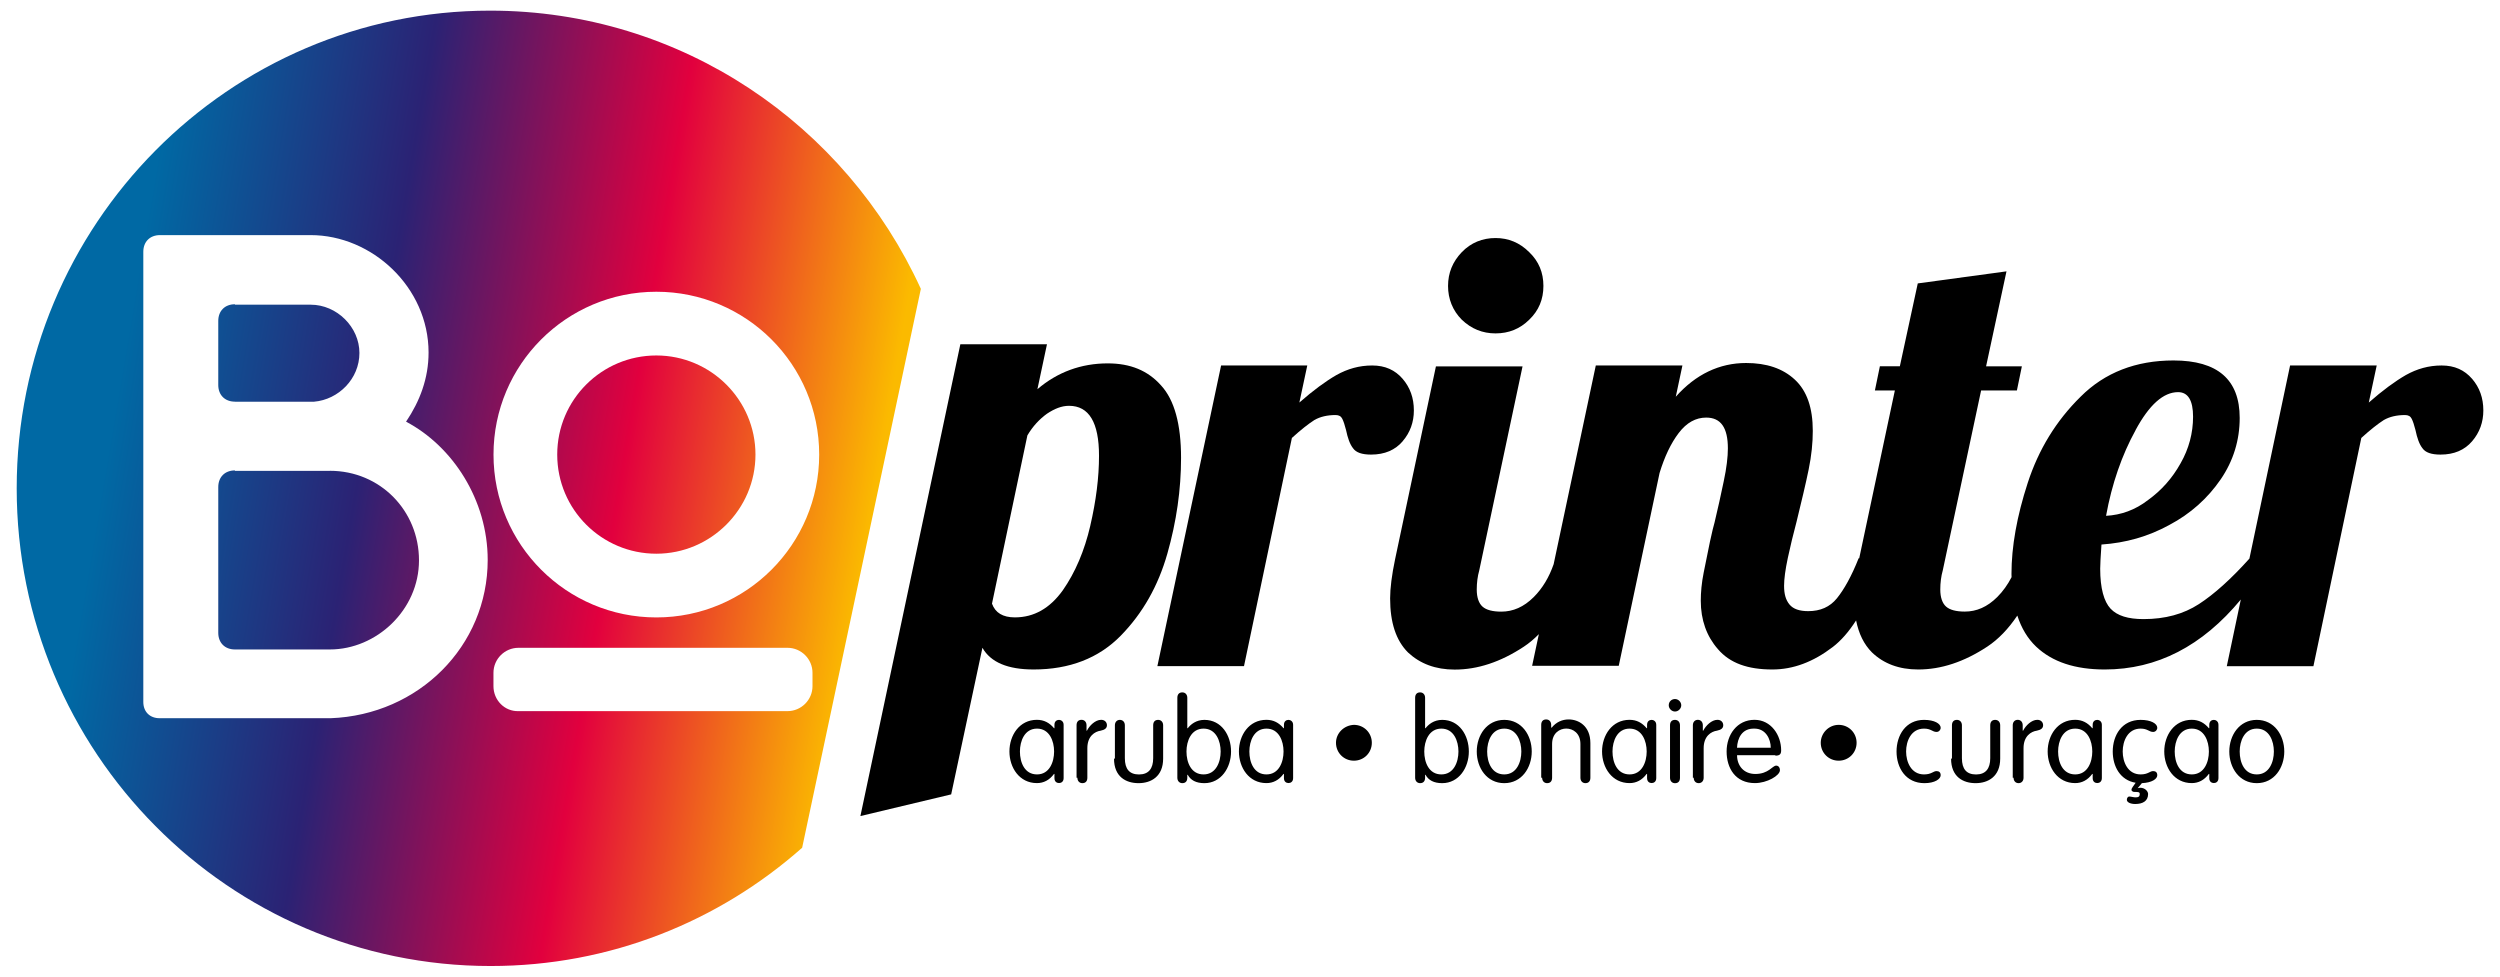 <svg xmlns="http://www.w3.org/2000/svg" xmlns:xlink="http://www.w3.org/1999/xlink" id="Laag_1" data-name="Laag 1" viewBox="0 0 512 200"><defs><linearGradient id="linear-gradient" x1="173.7" y1="134.22" x2="19.35" y2="108.11" gradientUnits="userSpaceOnUse"><stop offset="0" stop-color="#fbba00"></stop><stop offset=".33" stop-color="#e2003e"></stop><stop offset=".67" stop-color="#2b2274"></stop><stop offset="1" stop-color="#0069a4"></stop></linearGradient><linearGradient id="linear-gradient-2" x1="180.6" y1="93.4" x2="26.26" y2="67.29" xlink:href="#linear-gradient"></linearGradient><linearGradient id="linear-gradient-3" x1="179.37" y1="100.7" x2="25.02" y2="74.59" xlink:href="#linear-gradient"></linearGradient><linearGradient id="linear-gradient-4" x1="177.28" y1="113.01" x2="22.94" y2="86.9" xlink:href="#linear-gradient"></linearGradient></defs><path d="M458.69,153.91c0-2.13.94-4.69,3.5-4.69s3.5,2.56,3.5,4.69-.94,4.69-3.5,4.69-3.5-2.47-3.5-4.69M456.56,153.91c0,3.33,2.05,6.48,5.63,6.48s5.63-3.16,5.63-6.48-2.05-6.48-5.63-6.48-5.63,3.16-5.63,6.48M445.38,153.91c0-2.13.94-4.69,3.5-4.69s3.5,2.56,3.5,4.69-.94,4.69-3.5,4.69-3.5-2.47-3.5-4.69M454.34,148.45c0-.77-.6-1.02-.94-1.02-.43,0-.94.26-.94,1.02v.68h-.09c-.94-1.11-2.05-1.71-3.5-1.71-3.58,0-5.63,3.16-5.63,6.48s2.05,6.48,5.63,6.48c1.36,0,2.56-.6,3.5-1.88h.09v.85c0,.77.51,1.02.94,1.02s.94-.26.94-1.02v-10.92ZM438.65,160.39c2.05-.09,3.16-.85,3.16-1.62,0-.6-.34-.85-.85-.85-.68,0-1.02.68-2.56.68-2.64,0-3.67-2.56-3.67-4.69s1.02-4.69,3.67-4.69c1.45,0,1.71.68,2.56.68.51,0,.85-.43.85-.85,0-.85-1.28-1.62-3.41-1.62-3.84,0-5.71,3.16-5.71,6.48,0,3.07,1.54,5.88,4.69,6.4l-.6.85c-.17.26-.26.43-.26.6,0,.09.09.43.68.43.68,0,1.02,0,1.02.43,0,.51-.26.68-.85.68-.43,0-.94-.17-1.28-.17s-.51.34-.51.68c0,.51.77.85,1.71.85,1.54,0,2.64-.6,2.64-2.05,0-.51-.6-1.28-1.62-1.28-.26,0-.34.09-.51.09l.85-1.02ZM421.5,153.91c0-2.13.94-4.69,3.5-4.69s3.5,2.56,3.5,4.69-.94,4.69-3.5,4.69-3.5-2.47-3.5-4.69M430.46,148.45c0-.77-.6-1.02-.94-1.02-.43,0-.94.26-.94,1.02v.68h-.09c-.94-1.11-2.05-1.71-3.5-1.71-3.58,0-5.63,3.16-5.63,6.48s2.05,6.48,5.63,6.48c1.36,0,2.56-.6,3.5-1.88h.09v.85c0,.77.51,1.02.94,1.02s.94-.26.94-1.02v-10.92ZM412.38,159.28c0,.68.43,1.11,1.02,1.11s1.02-.43,1.02-1.11v-6.06c0-2.47,1.54-3.41,2.73-3.58.85-.17,1.28-.51,1.28-1.11s-.43-1.11-1.19-1.11c-1.19,0-2.39,1.19-2.9,2.22h-.09v-1.11c0-.68-.43-1.11-1.02-1.11s-1.02.43-1.02,1.11v10.75h.17ZM399.58,155.36c0,3.75,2.47,5.03,5.03,5.03s5.03-1.36,5.03-5.03v-6.82c0-.68-.43-1.11-1.02-1.11-.68,0-1.02.43-1.02,1.11v6.74c0,2.13-.94,3.33-2.9,3.33s-2.9-1.11-2.9-3.33v-6.74c0-.68-.43-1.11-1.02-1.11-.68,0-1.02.43-1.02,1.11v6.82h-.17ZM388.41,153.91c0,3.33,1.88,6.48,5.71,6.48,2.13,0,3.33-.85,3.33-1.62,0-.6-.34-.85-.85-.85-.68,0-1.02.68-2.56.68-2.64,0-3.67-2.56-3.67-4.69s1.02-4.69,3.67-4.69c1.45,0,1.71.68,2.56.68.51,0,.85-.43.85-.85,0-.85-1.28-1.62-3.41-1.62-3.75,0-5.63,3.16-5.63,6.48M372.89,152.12c0,2.05,1.62,3.67,3.67,3.67s3.67-1.62,3.67-3.67-1.62-3.67-3.67-3.67-3.67,1.71-3.67,3.67M355.74,153.14c.09-1.96,1.02-4.01,3.58-3.92,2.3,0,3.33,2.13,3.33,3.92h-6.91ZM363.59,154.76c.94,0,1.19-.34,1.19-1.11,0-3.07-2.05-6.23-5.46-6.23-3.58,0-5.71,3.07-5.71,6.48s1.79,6.48,5.8,6.48c2.47,0,5.12-1.54,5.12-2.64,0-.6-.34-.94-.77-.94-.77,0-1.54,1.71-4.26,1.71-2.39,0-3.75-1.71-3.75-3.84h7.85v.09ZM346.87,159.28c0,.68.43,1.11,1.02,1.11s1.02-.43,1.02-1.11v-6.06c0-2.47,1.54-3.41,2.73-3.58.85-.17,1.28-.51,1.28-1.11s-.43-1.11-1.19-1.11c-1.19,0-2.39,1.19-2.9,2.22h-.09v-1.11c0-.68-.43-1.11-1.02-1.11s-1.02.43-1.02,1.11v10.75h.17ZM341.76,144.44c0,.68.6,1.28,1.28,1.28s1.28-.6,1.28-1.28-.6-1.28-1.28-1.28-1.28.51-1.28,1.28M344.06,148.54c0-.68-.43-1.11-1.02-1.11-.68,0-1.02.43-1.02,1.11v10.75c0,.68.43,1.11,1.02,1.11.68,0,1.02-.43,1.02-1.11v-10.75ZM330.24,153.91c0-2.13.94-4.69,3.5-4.69s3.5,2.56,3.5,4.69-.94,4.69-3.5,4.69-3.5-2.47-3.5-4.69M339.2,148.45c0-.77-.6-1.02-.94-1.02-.43,0-.94.26-.94,1.02v.68h-.09c-.94-1.11-2.05-1.71-3.5-1.71-3.58,0-5.63,3.16-5.63,6.48s2.05,6.48,5.63,6.48c1.36,0,2.56-.6,3.5-1.88h.09v.85c0,.77.51,1.02.94,1.02s.94-.26.94-1.02v-10.92ZM315.83,159.28c0,.68.43,1.11,1.02,1.11.68,0,1.02-.43,1.02-1.11v-6.91c0-2.22,1.54-3.16,2.9-3.16s2.9.94,2.9,3.16v6.91c0,.68.43,1.11,1.02,1.11.68,0,1.02-.43,1.02-1.11v-7.08c0-3.58-2.47-4.86-4.44-4.86-1.28,0-2.56.51-3.5,1.71l-.09-.09v-.51c0-.68-.43-1.11-1.02-1.11-.68,0-1.02.43-1.02,1.11v10.83h.17ZM304.57,153.91c0-2.13.94-4.69,3.5-4.69s3.5,2.56,3.5,4.69-.94,4.69-3.5,4.69-3.5-2.47-3.5-4.69M302.44,153.91c0,3.33,2.05,6.48,5.63,6.48s5.63-3.16,5.63-6.48-2.05-6.48-5.63-6.48-5.63,3.16-5.63,6.48M289.82,159.28c0,.68.43,1.11,1.02,1.11.68,0,1.02-.43,1.02-1.11v-.6h.09c.6,1.11,1.71,1.71,3.41,1.71,3.41,0,5.46-3.16,5.46-6.48s-1.96-6.48-5.46-6.48c-1.71,0-2.81.94-3.41,1.71h-.09v-6.23c0-.68-.43-1.11-1.02-1.11-.68,0-1.02.43-1.02,1.11v16.38ZM291.69,153.91c0-2.13.94-4.69,3.5-4.69s3.5,2.56,3.5,4.69-.94,4.69-3.5,4.69-3.5-2.47-3.5-4.69M273.61,152.12c0,2.05,1.62,3.67,3.67,3.67s3.67-1.62,3.67-3.67-1.62-3.67-3.67-3.67c-2.05.09-3.67,1.71-3.67,3.67M255.87,153.91c0-2.13.94-4.69,3.5-4.69s3.5,2.56,3.5,4.69-.94,4.69-3.5,4.69-3.5-2.47-3.5-4.69M264.83,148.45c0-.77-.6-1.02-.94-1.02-.43,0-.94.26-.94,1.02v.68h-.09c-.94-1.11-2.05-1.71-3.5-1.71-3.58,0-5.63,3.16-5.63,6.48s2.05,6.48,5.63,6.48c1.36,0,2.56-.6,3.5-1.88h.09v.85c0,.77.51,1.02.94,1.02s.94-.26.94-1.02v-10.92ZM241.12,159.28c0,.68.43,1.11,1.02,1.11.68,0,1.02-.43,1.02-1.11v-.6h.09c.6,1.11,1.71,1.71,3.41,1.71,3.41,0,5.46-3.16,5.46-6.48s-1.96-6.48-5.46-6.48c-1.71,0-2.81.94-3.41,1.71h-.09v-6.23c0-.68-.43-1.11-1.02-1.11-.68,0-1.02.43-1.02,1.11v16.38ZM242.99,153.91c0-2.13.94-4.69,3.5-4.69s3.5,2.56,3.5,4.69-.94,4.69-3.5,4.69-3.5-2.47-3.5-4.69M228.15,155.36c0,3.75,2.47,5.03,5.03,5.03s5.03-1.36,5.03-5.03v-6.82c0-.68-.43-1.11-1.02-1.11-.68,0-1.02.43-1.02,1.11v6.74c0,2.13-.94,3.33-2.9,3.33s-2.9-1.11-2.9-3.33v-6.74c0-.68-.43-1.11-1.02-1.11s-1.02.43-1.02,1.11v6.82h-.17ZM220.65,159.28c0,.68.43,1.11,1.02,1.11.68,0,1.02-.43,1.02-1.11v-6.06c0-2.47,1.54-3.41,2.73-3.58.85-.17,1.28-.51,1.28-1.11s-.43-1.11-1.19-1.11c-1.19,0-2.39,1.19-2.9,2.22h-.09v-1.11c0-.68-.43-1.11-1.02-1.11-.68,0-1.02.43-1.02,1.11v10.75h.17ZM208.88,153.91c0-2.13.94-4.69,3.5-4.69s3.5,2.56,3.5,4.69-.94,4.69-3.5,4.69-3.5-2.47-3.5-4.69M217.83,148.45c0-.77-.6-1.02-.94-1.02-.43,0-.94.26-.94,1.02v.68h-.09c-.94-1.11-2.05-1.71-3.5-1.71-3.58,0-5.63,3.16-5.63,6.48s2.05,6.48,5.63,6.48c1.36,0,2.56-.6,3.5-1.88h.09v.85c0,.77.51,1.02.94,1.02s.94-.26.94-1.02v-10.92Z" style="fill: #000; stroke-width: 0px;"></path><g><path d="M67.56,96.43h-19.45v-.09c-2.05,0-3.41,1.36-3.41,3.41v29.85c0,2.05,1.36,3.41,3.41,3.41h19.45c9.55,0,18.25-8.1,18.25-18.25s-7.93-18.34-18.25-18.34Z" style="fill: url(#linear-gradient); stroke-width: 0px;"></path><path d="M48.11,82.27h16.2c5.03-.43,9.3-4.69,9.3-9.98s-4.61-9.89-9.98-9.89h-15.52v-.09c-2.05,0-3.41,1.36-3.41,3.41v13.13c0,2.05,1.36,3.41,3.41,3.41Z" style="fill: url(#linear-gradient-2); stroke-width: 0px;"></path><path d="M134.42,72.8c-11.17,0-20.3,9.04-20.3,20.3s9.13,20.3,20.3,20.3,20.3-9.13,20.3-20.3-9.13-20.3-20.3-20.3Z" style="fill: url(#linear-gradient-3); stroke-width: 0px;"></path><path d="M100.39,2.18C46.83,2.18,3.42,46.02,3.42,100.01s43.41,97.83,97.06,97.83c24.48,0,46.74-9.13,63.8-24.22l24.31-114.46C173.23,25.55,139.54,2.18,100.39,2.18ZM67.73,147.09h-35.05c-1.96,0-3.33-1.28-3.33-3.33V51.56c0-2.05,1.36-3.41,3.41-3.41h30.87c12.54,0,24.14,10.66,24.14,24.05,0,5.29-1.79,9.98-4.61,14.16,9.55,5.03,16.72,16.03,16.72,28.32,0,17.65-14.16,31.73-32.15,32.41ZM166.4,140.52c0,2.81-2.3,5.12-5.12,5.12h-55.1c-2.81.09-5.12-2.22-5.12-5.12v-2.73c0-2.81,2.3-5.12,5.12-5.12h55.1c2.81,0,5.12,2.3,5.12,5.12v2.73ZM134.42,126.45c-18.42,0-33.35-14.93-33.35-33.35s14.93-33.35,33.35-33.35,33.35,14.93,33.35,33.35-14.93,33.35-33.35,33.35Z" style="fill: url(#linear-gradient-4); stroke-width: 0px;"></path></g><g><path d="M287.26,90.37c1.54-1.79,2.3-3.92,2.3-6.31,0-2.56-.77-4.69-2.3-6.48-1.54-1.79-3.58-2.73-6.23-2.73s-5.03.68-7.33,1.96c-2.22,1.28-4.78,3.16-7.59,5.63l1.62-7.59h-17.65l-13.05,61.58h17.74l9.81-46.74c1.88-1.71,3.41-2.9,4.61-3.67,1.19-.68,2.64-1.02,4.35-1.02.68,0,1.11.26,1.36.77.26.51.51,1.28.77,2.3.34,1.62.77,2.9,1.45,3.75.6.85,1.79,1.28,3.67,1.28,2.81,0,4.95-.94,6.48-2.73Z" style="fill: #000; stroke-width: 0px;"></path><path d="M306.28,68.28c2.73,0,5.03-.94,6.91-2.81,1.96-1.88,2.9-4.18,2.9-6.91s-.94-5.03-2.9-6.91c-1.96-1.96-4.26-2.9-6.91-2.9s-5.03.94-6.91,2.9c-1.88,1.96-2.81,4.26-2.81,6.91s.94,5.03,2.81,6.91c1.96,1.88,4.26,2.81,6.91,2.81Z" style="fill: #000; stroke-width: 0px;"></path><path d="M506.28,77.58c-1.54-1.79-3.58-2.73-6.23-2.73s-5.03.68-7.33,1.96c-2.22,1.28-4.78,3.16-7.59,5.63l1.62-7.59h-17.74l-8.33,39.55c-3.73,4.15-7.21,7.29-10.35,9.32-3.16,2.05-6.91,3.07-11.34,3.07-3.16,0-5.37-.68-6.74-2.13-1.36-1.45-2.13-4.18-2.13-8.19,0-.85.09-2.47.26-4.95,4.95-.34,9.55-1.62,13.9-4.01,4.35-2.3,7.85-5.46,10.49-9.3s3.92-8.1,3.92-12.62c0-7.85-4.52-11.77-13.56-11.77-7.68,0-14.07,2.47-19.02,7.42-5.03,4.95-8.61,10.83-10.83,17.65-2.22,6.82-3.33,13.05-3.33,18.68,0,.22.02.42.02.63-.79,1.53-1.76,2.9-2.92,4.06-2.05,2.05-4.26,2.99-6.65,2.99-1.79,0-3.07-.34-3.84-1.02s-1.19-1.88-1.19-3.5c0-1.36.17-2.73.51-3.92l7.85-36.84h7.33l1.02-4.95h-7.33l4.18-19.45-18.17,2.47-3.67,16.97h-4.09l-1.02,4.95h4.09l-7.3,34.37h-.12c-1.45,3.67-2.99,6.4-4.44,8.19-1.45,1.79-3.41,2.64-5.88,2.64-1.79,0-3.07-.43-3.84-1.36-.77-.94-1.11-2.13-1.11-3.84,0-1.36.26-3.33.77-5.71.51-2.39,1.11-4.86,1.79-7.42,1.02-4.18,1.88-7.76,2.47-10.66.6-2.9.85-5.54.85-7.93,0-4.69-1.19-8.19-3.67-10.49-2.47-2.3-5.8-3.41-9.98-3.41-5.46,0-10.32,2.3-14.41,6.91l1.36-6.4h-17.74l-8.63,40.69c-.93,2.67-2.27,4.93-4.07,6.73-2.05,2.05-4.26,2.99-6.65,2.99-1.79,0-3.07-.34-3.84-1.02-.77-.68-1.19-1.88-1.19-3.5,0-1.36.17-2.73.51-3.92l8.87-41.79h-17.74l-8.36,39.49c-.68,3.24-1.02,5.97-1.02,8.02,0,4.95,1.19,8.61,3.67,11.09,2.47,2.3,5.63,3.5,9.55,3.5,4.69,0,9.38-1.54,14.16-4.69,1.08-.71,2.1-1.57,3.08-2.57l-1.38,6.49h17.74l8.36-39.49c1.02-3.33,2.3-6.06,3.92-8.19,1.62-2.13,3.5-3.16,5.63-3.16,2.99,0,4.44,2.05,4.44,6.31,0,1.71-.26,4.01-.85,6.74-.6,2.81-1.19,5.63-1.88,8.44-.17.6-.51,1.88-.94,3.92-.43,2.05-.85,4.18-1.28,6.31s-.6,4.09-.6,5.8c0,3.92,1.19,7.25,3.5,9.89,2.47,2.9,6.14,4.18,11.17,4.18,4.26,0,8.36-1.54,12.37-4.61,1.68-1.29,3.27-3.1,4.77-5.44.54,2.72,1.61,4.91,3.25,6.55,2.39,2.3,5.54,3.5,9.47,3.5,4.69,0,9.38-1.54,14.16-4.69,2.25-1.49,4.29-3.6,6.14-6.35.84,2.59,2.12,4.71,3.84,6.35,3.33,3.16,8.02,4.69,14.07,4.69,10.68,0,19.97-4.79,27.86-14.33l-2.87,13.65h17.74l9.81-46.74c1.88-1.71,3.41-2.9,4.61-3.67,1.19-.68,2.64-1.02,4.35-1.02.68,0,1.11.26,1.36.77.26.51.51,1.28.77,2.3.34,1.62.77,2.9,1.45,3.75.6.85,1.79,1.28,3.67,1.28,2.81,0,4.95-.94,6.48-2.73,1.54-1.79,2.3-3.92,2.3-6.31,0-2.56-.77-4.69-2.3-6.48ZM437.37,88.07c2.81-5.2,5.71-7.76,8.7-7.76,2.05,0,3.07,1.71,3.07,5.03s-.85,6.57-2.56,9.55c-1.71,3.07-3.92,5.54-6.65,7.51-2.64,2.05-5.54,3.07-8.61,3.24,1.19-6.57,3.24-12.45,6.06-17.57Z" style="fill: #000; stroke-width: 0px;"></path><path d="M241.88,93.78c0-6.91-1.36-11.86-4.09-14.84-2.73-3.07-6.31-4.52-10.92-4.52-5.46,0-10.32,1.79-14.41,5.29l1.96-9.21h-17.74l-20.47,96.63,18.59-4.44,6.4-30.02c1.71,2.99,5.2,4.44,10.49,4.44,7.33,0,13.31-2.3,17.83-6.91,4.52-4.61,7.68-10.23,9.55-16.8s2.81-13.13,2.81-19.62ZM223.29,107.68c-1.19,5.12-3.07,9.55-5.63,13.22-2.64,3.67-5.88,5.54-9.81,5.54-2.47,0-4.01-.94-4.69-2.81l7.25-34.46c1.11-1.88,2.47-3.33,4.01-4.44,1.54-1.02,2.99-1.62,4.52-1.62,4.09,0,6.14,3.41,6.14,10.23,0,4.44-.6,9.21-1.79,14.33Z" style="fill: #000; stroke-width: 0px;"></path></g></svg>